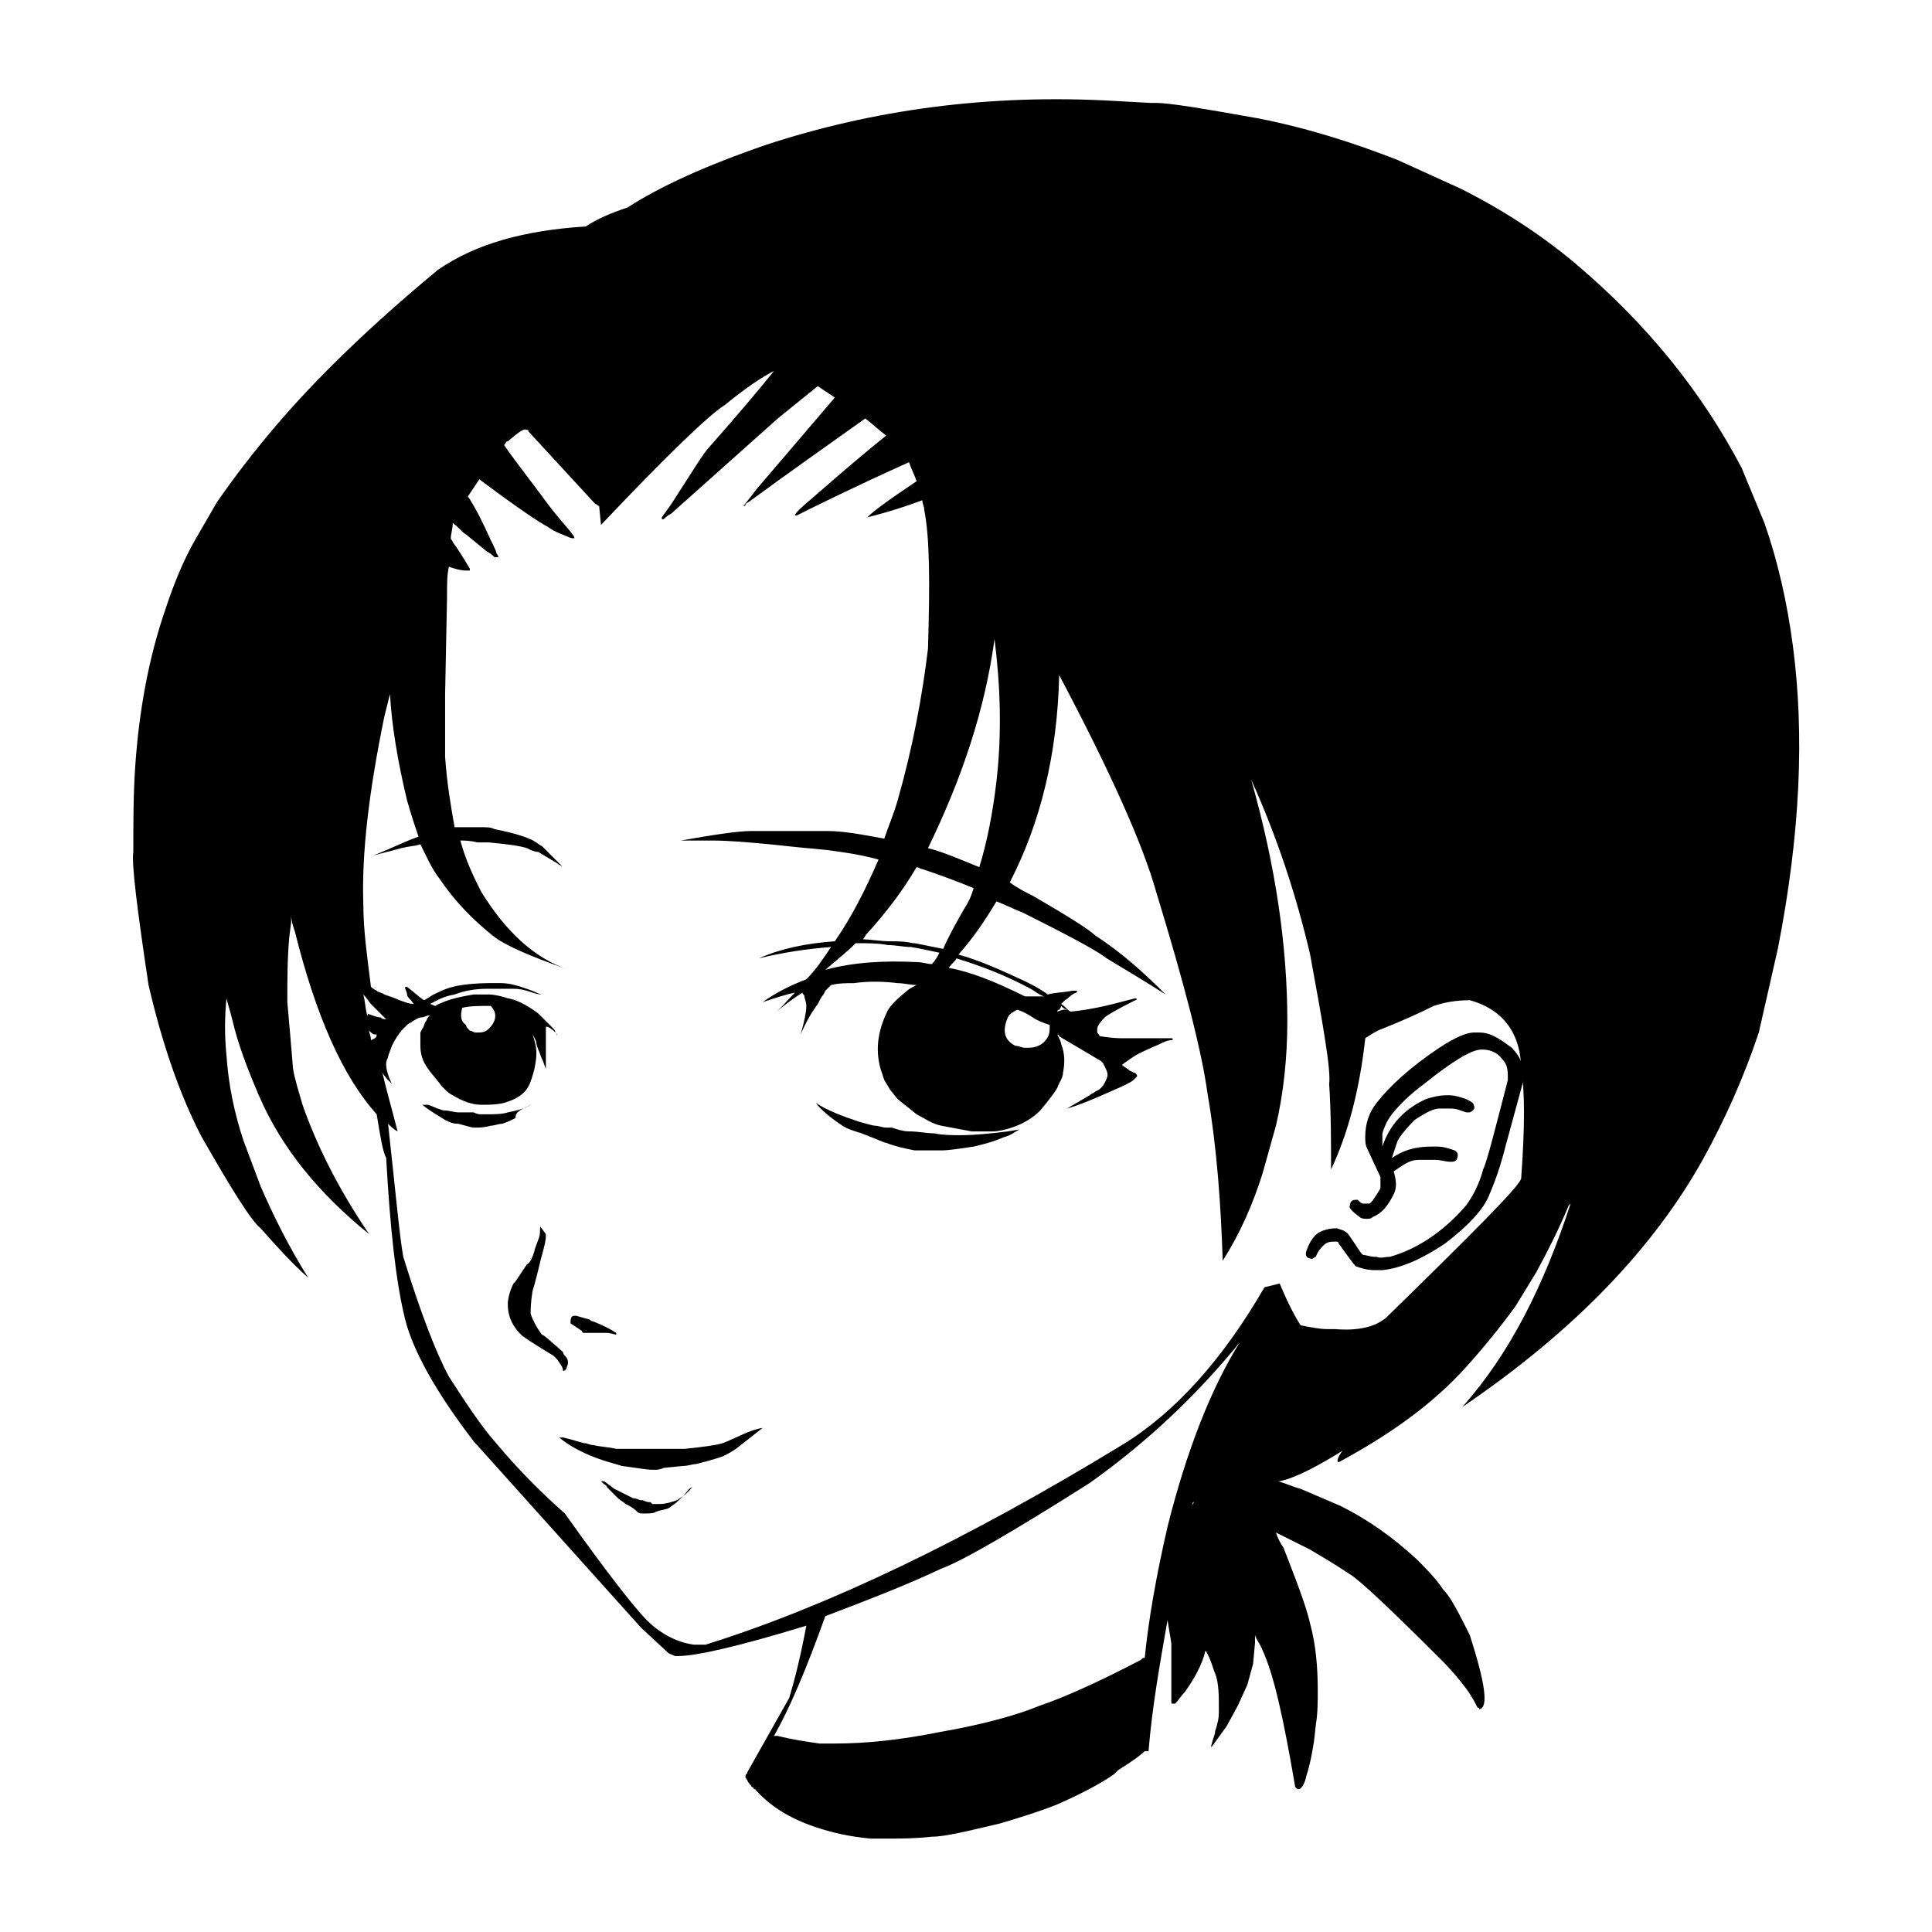 <?xml version="1.0" encoding="UTF-8"?>
<!-- Uploaded to: SVG Find, www.svgrepo.com, Generator: SVG Find Mixer Tools -->
<svg fill="#000000" width="800px" height="800px" version="1.1" viewBox="144 144 512 512" xmlns="http://www.w3.org/2000/svg">
 <g>
  <path d="m293.19 507.31c0.504 0 1.008-0.504 1.008-1.008 0.504-1.008 0.504-2.016-0.504-3.023-0.504-0.504-0.504-1.008-0.504-1.008-3.527-3.023-5.039-4.535-5.543-4.535-1.512-2.016-2.519-4.031-3.023-5.543 0-1.008 0-3.023 0.504-6.047 1.512-5.039 2.016-8.062 2.519-9.574 0.504-2.016 1.008-3.527 1.008-5.039v-0.504l-1.512-2.016c0 1.008 0 2.519-0.504 3.527-0.504 1.512-1.008 2.519-1.008 3.023-0.504 1.512-1.008 3.023-2.016 3.527 0 0-1.008 1.512-3.023 4.535l-0.504 0.504c-1.008 2.016-1.512 4.031-1.512 5.543 0 3.527 1.512 6.047 3.527 8.062 0.504 0.504 3.527 2.519 8.566 5.543l1.008 1.008c1.008 1.512 1.512 2.016 1.512 3.023v0z"/>
  <path d="m619.16 315.36c-1.512-11.586-4.031-22.672-7.559-32.746l-6.047-14.609c-10.578-20.152-25.191-38.289-44.336-54.41-9.07-7.559-19.145-14.105-30.23-19.648l-16.625-7.559c-11.586-4.535-24.184-8.566-37.281-11.082-14.105-2.519-23.176-4.031-26.703-4.031h-1.512l-9.07-0.504c-34.254-2.019-64.984 2.516-92.695 11.582-16.121 5.543-28.215 11.082-36.777 16.625-4.535 1.512-8.062 3.023-11.082 5.039-16.121 1.008-29.223 4.535-39.297 11.586-17.633 14.609-32.242 28.719-43.328 41.816-5.543 6.551-10.578 13.098-15.113 19.648l-5.543 9.574c-3.527 6.047-6.047 12.594-8.062 18.641-4.535 13.098-7.055 27.207-8.062 41.816-0.504 7.559-0.504 14.609-0.504 22.672-0.504 3.023 1.008 15.113 4.031 35.266 3.527 15.113 8.062 28.719 14.105 40.305 8.062 14.105 13.098 22.168 15.617 24.184 4.031 4.535 8.062 9.07 12.594 13.098-5.039-8.062-9.07-16.121-12.594-24.184l-4.531-12.09c-2.519-7.559-4.031-15.113-4.535-22.672-0.504-5.039-0.504-10.078 0-15.113 0.504 2.016 1.008 3.527 1.512 5.543 1.512 6.551 4.031 13.098 7.055 20.152 6.047 14.105 16.121 26.199 29.223 36.777-8.566-12.594-14.105-24.184-17.633-34.258-1.008-3.527-2.016-6.551-2.519-9.574-0.504-6.047-1.008-12.09-1.512-17.633 0-5.543 0-11.586 0.504-17.129l0.504-4.031v-2.016c0 1.512 0.504 3.023 1.008 4.535 5.543 22.168 12.594 38.289 21.664 48.367 1.008 6.047 1.512 9.574 2.519 11.586 1.008 18.137 2.519 32.746 5.039 42.824 2.016 8.062 8.062 19.145 18.137 32.242l44.336 49.375 7.055 6.551c0.504 0.504 1.008 0.504 2.016 1.008h0.504c5.039 0 16.121-2.519 34.258-8.062-1.512 8.062-3.023 14.105-4.535 19.145l-11.082 19.648c0 0.504-0.504 0.504-0.504 1.008v0.504c0.504 0.504 0.504 1.008 1.008 1.512 0.504 0.504 0.504 1.008 1.008 1.008 0 0 0 0.504 0.504 0.504 3.527 4.031 8.566 7.559 16.121 10.078 4.535 1.512 9.07 2.519 14.609 3.023h3.527c4.031 0 8.062 0 12.594-0.504 3.527 0 9.574-1.512 18.137-3.527 5.039-1.512 10.078-3.023 15.113-5.039 8.062-3.527 13.098-6.551 15.113-8.062 0.504-0.504 0.504-0.504 1.008-1.008 4.031-2.519 6.047-4.031 7.055-5.039h1.008c1.008-12.09 3.023-23.176 5.039-34.762 0.504 3.527 1.008 5.543 1.008 6.551v9.07 3.527 2.519c0 0.504 0 0.504 0.504 0.504h0.504c1.008-1.008 1.512-2.016 2.519-3.023 2.519-3.527 4.535-7.055 5.543-11.082 1.512 2.519 2.016 5.039 2.519 6.047 1.008 2.519 1.008 6.047 1.008 9.574 0 1.512 0 2.519-0.504 4.031 0 0.504-0.504 1.512-0.504 2.016 0 0.504-0.504 1.512-1.008 3.527v0.504l4.031-5.543 3.023-5.543 2.519-5.543 1.512-5.543 0.504-5.543v-2.016c0.504 1.512 1.512 2.519 2.016 4.031 3.023 6.551 5.543 18.137 8.566 35.77 0 0.504 0.504 1.008 1.008 1.008 0.504 0 1.512-1.008 2.016-3.527 1.008-3.023 1.512-6.047 2.016-9.07l0.504-4.535c0.504-3.023 0.504-6.047 0.504-9.07 0-6.047-0.504-12.09-2.016-17.633-1.008-4.535-3.527-11.082-7.055-20.152-1.008-1.512-1.512-2.519-2.016-4.031 3.023 1.512 6.047 3.023 9.07 4.535 2.519 1.512 6.047 3.527 10.578 6.551 2.519 1.512 10.578 9.07 24.184 22.672 3.023 3.023 5.039 5.543 6.551 7.559s2.519 4.031 3.023 5.039c0 0 0.504 0 0.504 0.504 2.519-0.504 1.512-7.055-2.519-19.648-3.023-6.047-5.039-10.078-7.055-12.09-2.016-3.023-4.535-5.543-7.055-8.062-6.551-6.047-13.098-10.578-20.152-14.105-3.527-1.512-7.055-3.023-10.578-4.535-2.016-0.504-4.031-1.512-6.047-2.016h0.504c4.535-1.008 10.078-4.031 16.625-8.062-1.512 2.016-1.512 3.023-1.008 3.023 13.098-7.055 24.688-15.113 33.754-25.191 4.535-5.039 9.07-10.578 13.098-16.121l5.543-9.07c3.023-5.543 6.047-11.586 8.566-17.633 0 0 0.504-0.504 0.504-0.504-7.055 21.664-16.121 39.801-28.719 53.906 29.727-20.152 50.883-42.32 63.984-66 5.543-10.078 10.578-21.16 14.609-33.25l5.039-22.168c6.039-30.734 7.047-56.93 4.023-80.105zm-211.6-2.016c1.512 12.09 2.016 24.688 0.504 37.785-1.008 8.566-2.519 16.121-4.535 22.672-5.039-2.016-9.574-4.031-13.602-5.039 9.07-18.641 15.113-36.777 17.633-55.418zm11.086 94.715h-3.023c-8.062-4.031-14.609-6.551-20.152-7.559 0.504-1.008 1.512-1.512 2.016-2.519 6.551 2.016 13.098 4.535 19.648 8.062 1.008 0.504 2.016 1.512 3.527 2.016h-2.016zm3.527 7.559v1.008c0 1.512-0.504 2.519-1.512 3.527-1.008 1.008-2.519 1.512-4.031 1.512h-1.008c-1.008 0-1.512-0.504-2.519-0.504-3.023-1.512-3.527-4.031-2.016-7.559 0.504-1.008 1.512-1.512 2.519-2.016 1.512 0.504 2.519 1.008 4.031 2.016 1.512 1.008 3.023 1.512 4.535 2.016zm-28.215-20.152c-2.519-0.504-5.039-1.008-7.559-1.512h-0.504c-2.016-0.504-4.031-0.504-6.047-0.504-2.519 0-5.039-0.504-7.055-0.504 0-0.504 0.504-0.504 0.504-1.008 5.543-6.047 10.078-12.09 13.602-18.137 0.504 0 1.008 0.504 1.512 0.504 4.535 1.512 8.566 3.023 13.602 5.039-0.504 2.016-1.512 4.031-2.519 5.543-2.008 3.523-4.023 7.051-5.535 10.578zm-1.008 1.008c-0.504 1.008-1.008 2.016-2.016 3.023-1.008 0-2.519-0.504-3.527-0.504-9.07-0.504-17.129 0-24.688 2.016 3.527-3.023 6.047-5.039 8.062-7.055 3.023 0 6.047 0 8.566 0.504 2.016 0 4.031 0.504 6.047 0.504 3.019 0.504 5.035 1.008 7.555 1.512zm-151.65 16.625c-0.504-2.016-0.504-3.527-1.008-5.543 1.008 1.008 1.512 2.016 2.016 2.519 1.512 1.512 2.519 2.519 2.519 2.519l1.512 1.512h0.504c-1.008 0-1.512 0-2.016-0.504-1.008 0-2.016-0.504-3.527-1.008 0.504 0.504 0 0.504 0 0.504zm1.008 6.551c0-1.008-0.504-2.016-0.504-2.519 0.504 0.504 1.008 1.008 1.512 1.008h0.504c0 1.008-0.504 1.008-1.512 1.512zm217.65 123.43c0-0.504 0-1.008 0.504-1.008-0.504 0.504-0.504 1.008-0.504 1.008zm-6.551 5.539c-3.023 13.098-5.039 24.688-6.047 34.762h-0.504l-0.504 0.504c-11.586 6.047-20.656 10.078-26.703 12.09-6.047 2.519-15.113 5.039-26.703 7.055-10.078 2.016-19.145 3.023-27.711 3.023h-2.016-2.016c-3.527-0.504-7.055-1.008-11.082-2.016h-0.504-0.504c4.031-7.055 8.566-17.633 13.602-31.738 10.578-4.031 21.16-8.062 30.73-12.594 5.543-2.016 18.641-9.574 39.297-22.672 15.617-11.082 28.719-23.68 39.801-37.281-7.551 12.09-14.098 28.715-19.137 48.867zm93.707-92.195c-1.008 2.519-13.098 14.609-35.77 36.777-3.023 2.519-7.559 3.527-13.602 3.023h-2.016c-2.016 0-4.535-0.504-7.055-1.008-1.008-1.512-3.023-5.039-5.543-11.082l-4.031 1.008c-11.082 19.145-23.68 33.25-37.785 41.816-41.312 25.191-78.09 42.824-110.34 52.898h-2.519-0.504c-4.031-0.504-8.566-2.519-12.594-6.551-3.023-3.023-10.578-12.594-21.664-28.215-4.535-4.031-11.082-10.078-18.641-19.145-3.527-4.031-7.559-10.078-12.09-17.129-3.527-6.551-7.559-17.129-12.09-31.738-1.008-5.543-2.016-17.129-4.031-35.266 0.504 0.504 1.512 1.512 2.519 2.016-1.512-6.047-3.023-11.082-4.031-15.617 0.504 1.008 1.512 2.016 2.519 3.023-1.008-2.016-1.512-4.031-1.512-5.039 0-0.504 0-1.008 0.504-2.016 0-0.504 0.504-1.512 1.008-3.023 1.008-2.016 2.016-3.527 3.023-4.535l1.008-1.008c0.504-0.504 1.008-0.504 1.512-1.008 1.008-0.504 1.512-1.008 2.519-1.008 0.504 0 1.008-0.504 2.016-0.504l-0.504 0.504-0.504 1.008c-0.504 0.504-0.504 1.512-1.008 2.016l-0.504 1.008v3.527c0 2.016 0.504 4.031 2.016 6.047 1.008 1.512 2.519 3.023 3.527 4.535l1.008 1.008c0.504 0.504 1.008 1.008 2.016 1.512 2.519 1.512 5.039 2.519 7.559 2.519 2.016 0 4.031 0 6.047-0.504 3.527-1.008 5.543-2.519 6.551-4.535 0.504-1.008 1.008-2.519 1.512-4.535 0.504-2.519 0.504-3.527 0.504-4.031 0-2.016-0.504-3.527-1.008-5.039 0.504 1.008 1.008 1.512 1.008 2.519l0.504 1.512c0.504 1.008 0.504 1.512 1.008 2.519s0.504 1.512 1.008 2.519v-3.527-6.047-1.512h0.504c1.008 0.504 1.512 1.008 2.016 1.512 0.504 0.504 0.504 0.504 0.504 1.008v0.504-0.504s0-0.504-0.504-1.008c0-0.504-0.504-1.008-1.008-1.512-0.504-0.504-1.512-1.512-3.527-3.527-2.016-1.512-5.039-3.527-8.062-4.031-1.512-0.504-3.527-1.008-5.039-1.008h-4.031c-3.023 0.504-5.543 1.008-8.062 2.016-1.008 0.504-1.512 0.504-2.016 1.008-0.504 0-1.008-0.504-1.512-0.504 2.016-1.008 3.527-2.016 6.551-2.519 2.519-1.008 5.543-1.512 8.566-1.512h6.551 0.504c2.016 0 3.527 0.504 5.039 1.008 1.512 0.504 2.016 0.504 2.519 0.504 0 0-0.504 0-1.512-0.504-1.008-0.504-2.519-1.008-4.031-1.512-1.512-0.504-3.527-1.008-5.543-1.008h-1.008c-2.519 0-5.543 0-9.07 0.504-3.527 0.504-5.543 1.512-7.559 2.519-1.008 0.504-1.512 1.008-2.519 1.512-1.008-0.504-2.519-2.016-4.535-3.527h-0.504v0.504c0.504 1.008 0.504 1.512 0.504 1.512 0 0.504 0.504 1.008 1.008 1.512 0.504 0.504 0.504 1.008 1.008 1.008-1.512 0-2.519-0.504-4.031-1.008-1.008-0.504-2.519-1.008-4.031-1.512-0.504-0.504-1.512-0.504-2.016-1.008 0 0-1.008-0.504-1.512-1.008-1.008-8.062-2.016-15.113-2.016-21.664-0.504-13.602 1.512-30.23 5.543-49.879 0.504-2.016 1.008-4.031 1.512-6.047 0.504 8.566 2.016 17.633 4.535 28.215 1.008 3.527 2.016 6.551 3.023 9.574-3.023 1.008-7.055 3.023-12.09 5.039 1.512-0.504 4.031-1.008 7.559-2.016 2.016-0.504 3.527-0.504 5.039-1.008 1.512 3.023 3.023 6.551 5.039 9.07 4.031 6.047 9.07 11.082 14.105 15.113 3.023 2.519 10.078 5.543 20.152 9.07-9.07-3.023-16.625-10.078-23.176-20.656-2.016-4.031-4.031-8.062-5.543-13.602 1.008 0 2.519 0 4.535 0.504h3.023c5.543 0.504 8.566 1.008 10.078 1.512 1.008 0.504 2.016 1.008 3.023 1.008l5.039 3.023c0.504 0.504 1.008 0.504 1.512 1.008l-5.543-5.543c-1.008-0.504-2.016-1.512-3.527-2.016-1.008-0.504-4.031-1.512-9.07-2.519-1.008-0.504-2.016-0.504-3.527-0.504h-1.008-0.504-5.543c-1.008-5.543-2.016-11.586-2.519-18.641v-16.625l0.504-25.191c0-4.031 0-6.551 0.504-8.566 1.512 0.504 3.023 1.008 4.535 1.008h1.008v-0.504c-1.512-2.519-3.023-5.039-4.535-7.055 0-0.504-0.504-0.504-0.504-1.008 0-1.008 0.504-2.519 0.504-4.031 1.512 1.008 2.519 2.519 3.527 3.023l5.543 4.535c1.008 0.504 1.512 1.008 2.016 1.512h0.504 0.504s0-0.504-0.504-1.008c0-0.504-0.504-1.512-1.512-3.527-2.016-4.535-4.031-8.566-6.047-11.586 1.008-1.512 2.016-3.023 3.023-4.535 10.078 7.559 16.121 11.586 18.137 12.594 2.016 1.512 4.031 2.016 5.039 2.519 1.008 0.504 1.512 0.504 1.512 0.504h0.504s0-0.504-0.504-1.008c-1.008-1.512-3.527-4.031-6.551-8.062-4.031-5.543-8.062-10.578-11.586-15.617 0.504-0.504 0.504-1.008 1.008-1.008 2.519-2.016 4.031-3.527 5.039-3.023 0 0 0.504 0 0.504 0.504l17.633 19.145c0.504 0 0.504 0.504 1.008 0.504l0.504 5.039c17.633-18.641 28.719-29.223 32.746-31.738 5.543-4.535 10.078-7.559 13.098-9.07-4.031 5.039-9.574 11.586-17.129 20.152-1.512 1.512-4.535 6.551-10.078 15.113l-2.519 3.527v0.504h0.504c0.504-0.504 1.008-1.008 2.016-1.512l28.215-25.191 10.578-8.566c1.512 1.008 3.023 2.016 4.535 3.023l-20.66 24.188-3.527 4.535c0.504 0 0.504 0 0.504-0.504l1.512-1.008c9.574-7.055 19.648-14.105 30.23-21.664 2.016 1.512 3.527 3.023 5.543 4.535-5.039 4.031-11.586 9.574-19.648 16.625-3.023 2.519-4.535 4.031-4.535 4.535h0.504c4.031-2.016 14.105-7.055 29.727-14.105 0.504 1.512 1.512 3.527 2.016 5.039-7.559 5.039-11.586 8.062-13.098 9.574 6.047-1.512 10.578-3.023 14.609-4.535 0 1.008 0.504 1.512 0.504 2.519 1.512 7.559 1.512 19.648 1.008 36.777-1.512 12.594-4.031 26.199-8.062 40.305-1.008 3.527-2.519 7.055-3.527 10.078-5.543-1.008-10.578-2.016-15.113-2.016h-3.527-1.008-1.008-14.609c-3.527 0-10.078 1.008-18.641 2.519h8.062c5.039 0 10.078 0.504 15.617 1.008 4.535 0.504 9.574 1.008 15.113 1.512 3.527 0.504 8.062 1.008 13.602 2.519-3.527 8.062-7.055 15.113-11.586 21.664-7.559 0.504-14.609 2.016-20.152 4.535 6.047-1.512 12.594-2.519 19.145-3.023-2.016 3.023-4.031 6.047-6.551 8.566-4.031 1.512-8.062 3.527-11.586 6.047 3.023-1.008 6.047-2.016 8.566-2.519-2.016 2.016-3.527 4.031-5.543 5.543 2.519-2.016 5.039-4.031 7.559-5.543 0 0.504 0.504 0.504 0.504 1.008 0 0.504 0.504 1.512 0.504 2.519 0 1.512-0.504 4.031-1.512 7.559 1.512-3.527 3.023-6.047 4.535-8.062 0.504-1.008 1.008-2.016 1.512-2.519l0.504-1.008 1.512-1.512c2.016-0.504 4.031-0.504 6.047-0.504 3.527-0.504 7.559-0.504 11.586 0 1.512 0 3.527 0.504 5.039 0.504-1.008 0.504-2.016 1.008-2.519 1.512-2.519 2.016-4.031 3.527-5.039 5.039-2.519 5.039-3.527 10.078-2.016 15.617l1.008 3.023 1.512 2.519 2.016 2.519 5.039 4.031c2.016 1.008 4.031 2.519 6.551 3.023 2.519 0.504 5.543 1.008 8.062 1.512h3.023 2.519c1.512 0 3.527-0.504 5.039-1.008 3.023-1.008 5.543-2.519 7.559-4.535 2.519-3.023 4.031-5.039 4.535-6.047 0.504-1.512 1.512-2.519 1.512-4.031 0.504-2.519 0.504-5.039-0.504-7.559 0-0.504-0.504-1.512-1.008-2.519 0 0 0.504 0 0.504 0.504l11.082 6.551 0.504 0.504 0.504 1.008c0.504 1.008 1.008 2.016 0.504 3.023-0.504 1.512-1.512 3.023-3.023 3.527-0.504 0.504-1.008 0.504-1.512 1.008l-6.047 3.527c3.527-1.008 7.055-2.519 11.586-4.535 3.527-1.512 5.543-2.519 6.047-3.023l1.008-1.008c0-0.504-0.504-1.008-1.008-1.008l-1.008-0.504c-0.504-0.504-1.512-1.008-2.016-1.512 2.016-1.512 3.527-2.519 4.535-3.023 0 0 2.016-1.008 5.543-2.519 1.008-0.504 2.016-1.008 3.023-1.008 0.504 0 0.504-0.504 0-0.504h-1.008-7.055-4.535c-1.008 0-3.023 0-6.047-0.504-0.504 0-0.504-0.504-1.008-1.008v-1.008c0-0.504 0.504-1.512 2.016-3.023 0.504-0.504 3.023-2.016 8.062-4.535 0.504 0 0.504-0.504 0-0.504l-2.016 0.504c-5.543 1.512-10.078 2.519-15.113 3.023-1.008-0.504-1.512-1.512-2.519-2.016l1.008-1.008c1.008-0.504 1.512-1.512 3.023-2.016 0 0 0.504-0.504 0-0.504h-1.008c-2.519 0.504-5.039 0.504-6.551 1.008-2.016-1.512-4.031-2.519-6.047-3.527-6.551-3.023-12.09-5.543-17.633-7.055 4.031-4.535 7.055-9.07 10.078-14.105 2.519 1.008 4.535 2.016 7.055 3.023 12.09 6.047 19.648 10.078 22.168 12.09 5.039 3.023 10.078 6.047 15.617 9.574-5.543-5.543-11.586-11.082-18.641-15.617-1.512-1.512-7.055-5.039-16.625-10.578-2.016-1.008-4.031-2.016-6.047-3.527 8.062-15.617 12.594-33.754 13.098-54.914 13.602 25.695 22.168 44.84 25.695 57.434 7.559 24.688 12.09 42.32 13.602 53.402 2.519 14.609 3.527 29.223 4.031 44.336 4.535-7.055 8.062-15.113 10.578-23.176l3.527-12.594c2.016-8.566 3.023-18.137 3.023-27.711 0-19.648-3.023-40.809-9.574-63.984 7.055 15.617 12.09 31.234 15.617 46.352 3.527 19.145 5.543 30.73 5.039 34.258 0.504 7.559 0.504 15.113 0.504 22.672 4.535-9.574 7.559-21.16 9.07-34.762 1.512-1.008 3.023-2.016 4.535-2.519 5.039-2.016 9.574-4.031 13.602-6.047 3.023-1.008 6.047-1.512 9.574-1.512 9.07 2.519 13.602 9.07 13.602 18.641 0.996 5.031 0.996 15.109-0.012 28.711zm-280.62-45.344c2.016-0.504 4.535-0.504 7.055-0.504h0.504c0.504 0.504 1.008 1.512 1.008 1.512 0.504 1.512 0 3.023-1.512 4.535-1.008 1.008-2.016 1.008-3.023 1.008h-0.504c-0.504 0-1.008-0.504-1.512-0.504-0.504-0.504-1.008-1.008-1.008-1.512-1.512-1.008-1.512-2.519-1.008-4.535zm157.69 1.008s0-0.504 0.504-0.504c0 0 0.504-0.504 0.504-1.008 0.504 0.504 1.008 1.008 2.016 1.008h-1.512z"/>
  <path d="m536.03 417.63h-0.504-1.008c-1.512 0-4.535 1.008-9.07 4.031-7.559 5.039-13.098 10.078-16.625 14.609-2.016 2.519-3.023 5.543-3.023 9.066 0 1.008 0 2.016 0.504 3.023l3.527 7.559v3.023c-1.512 2.519-2.519 4.031-3.023 4.031h-1.008-0.504c-0.504 0-1.008-0.504-1.512-1.008h-0.504c-1.008 0-1.512 0.504-1.512 1.512-0.504 0.504 0.504 1.512 2.519 3.023 0.504 0.504 1.512 0.504 2.016 0.504 0.504 0 1.008 0 1.512-0.504 2.519-1.008 4.031-3.023 5.543-6.047 1.008-2.016 0.504-4.031 0-6.047l1.512-1.008c1.512-1.008 3.023-2.016 5.039-2.016h3.527 1.008c1.512 0 2.519 0.504 4.031 0.504 0.504 0 1.008 0 1.512-0.504 0.504-1.008 0.504-2.016-0.504-2.519-1.512-0.504-3.023-1.008-4.535-1.008h-1.008-0.504c-4.535 0-7.559 1.008-10.578 3.023 0.504-1.512 1.008-3.023 1.512-4.535 0.504-1.008 2.016-3.023 4.535-5.543 3.023-2.016 5.039-3.023 6.551-3.023h2.519 0.504c1.512 0 2.519 0.504 4.031 1.008h0.504 0.504c1.008-0.504 1.512-1.008 1.008-2.016 0-0.504-1.008-1.008-2.016-1.512-1.512-0.504-3.023-1.008-4.535-1.008h-0.504c-2.016 0-4.031 0.504-5.543 1.008-5.543 2.519-9.574 6.551-11.586 12.594v-3.527c0.504-1.512 1.008-3.023 2.519-5.039 2.016-2.519 4.535-5.039 8.566-8.062 7.559-6.047 12.594-9.07 15.113-9.07h0.504c2.016 0 4.031 1.008 5.039 2.519 1.512 1.512 1.512 3.023 1.512 5.543-3.527 13.602-5.543 21.664-6.551 23.68-1.008 4.031-3.023 7.559-4.535 9.574-6.047 7.055-13.098 11.586-20.152 13.602-1.512 0-2.519 0.504-3.527 0h-0.504c-1.008 0-2.519-0.504-3.023-0.504-0.504 0-1.512-2.016-4.031-5.543-1.008-1.008-1.512-1.008-3.023-1.512-2.016 0-3.527 0.504-4.535 1.008-1.008 0.504-2.519 2.016-3.527 5.039-0.504 1.512 0.504 2.016 1.512 2.016 0.504 0 0.504-0.504 1.008-0.504 0.504-1.512 1.512-2.519 2.016-3.023 1.008-1.008 2.016-1.008 3.023-1.008h0.504s0.504 0 0.504 0.504c2.519 3.527 4.031 5.543 4.535 6.047 1.512 0.504 3.023 1.008 5.039 1.008h0.504 1.512c5.039-0.504 10.578-3.023 16.625-7.055 6.551-5.039 10.078-9.07 11.586-12.594 1.512-3.527 3.023-7.559 4.535-13.602l4.535-16.625v-2.016c0-3.023-1.008-5.039-3.023-7.055-4.035-3.016-6.051-4.023-8.57-4.023z"/>
  <path d="m283.62 437.28c0.504 0 1.008-0.504 1.008-0.504-1.512 1.008-3.527 1.512-6.047 2.016-1.512 0.504-3.527 0.504-5.543 0.504h-1.008-0.504c-0.504 0-1.008 0-2.016-0.504h-0.504-2.016-1.512c-1.008 0-2.519-0.504-3.527-0.504-1.008 0-1.512-0.504-2.016-0.504 0 0-1.008-0.504-2.519-1.008h-0.504-0.504-0.504c2.519 2.016 4.535 3.023 6.047 4.031 1.008 0.504 2.016 1.008 3.527 1.008 2.016 0.504 3.527 1.008 4.031 1.008h1.008c2.016 0 3.527-0.504 3.527-0.504 1.008 0 2.016-0.504 3.023-0.504 1.512-0.504 2.519-1.008 3.527-1.512 0-1.512 1.008-2.016 3.023-3.023z"/>
  <path d="m298.73 497.23h1.008 0.504 2.016 0.504 2.016s1.008 0 2.519 0.504v-0.504c-1.512-1.008-3.527-2.016-6.047-3.023-0.504 0-1.008-0.504-1.008-0.504l-3.527-1.008h-0.504c-1.008 0-1.008 1.008-1.008 2.016l3.023 2.016c0 0.504 0.504 0.504 0.504 0.504z"/>
  <path d="m398.49 444.84c-2.016 0-4.535 0-7.055-0.504-2.016 0-4.031-0.504-6.551-0.504-1.512 0-3.023-0.504-4.535-1.008h-1.512c-1.008 0-2.016-0.504-3.023-0.504-0.504 0-2.016-0.504-4.031-1.008-4.535-1.512-8.566-3.023-11.586-5.039 1.512 2.016 4.031 4.031 7.055 6.047 1.512 1.008 3.527 1.512 5.039 2.016 4.031 1.512 6.047 2.519 6.551 2.519 2.519 1.008 5.039 1.512 7.559 2.016h1.512 1.008 3.023 1.512c2.016 0 5.039-0.504 8.566-1.008 2.016-0.504 4.535-1.008 8.062-2.519 2.016-0.504 3.023-1.512 4.031-2.016l-3.023 0.504c-4.039 0.504-8.574 1.008-12.602 1.008z"/>
  <path d="m323.42 541.57c-1.512 0.504-3.023 1.008-4.535 1.008h-0.504-1.008-0.504l-0.504-0.504h-0.504s-0.504 0-1.512-0.504h-0.504c-0.504 0-1.008-0.504-2.016-0.504-1.008-0.504-2.016-1.008-3.023-1.512l-2.016-1.008-2.016-1.512c-0.504-0.504-1.008-0.504-1.008-0.504h-0.504l0.504 0.504c0.504 0.504 1.008 0.504 1.008 1.008 2.016 2.016 3.023 3.023 3.023 3.023 0.504 0.504 1.512 1.008 2.016 1.512 1.008 0.504 2.016 1.008 3.023 2.016 0.504 0.504 1.008 0.504 1.512 0.504 1.512 0 3.023 0 3.527-0.504 1.512-0.504 2.519-0.504 3.527-1.008 0.504-0.504 1.512-1.008 2.519-2.016l1.008-1.008c1.008-1.008 1.512-2.016 2.519-2.519-1.008 1.512-2.519 2.519-4.031 3.527z"/>
  <path d="m335.51 526.45c-1.512 0.504-5.039 1.008-10.078 1.512h-3.527-2.016-2.016-6.047-2.016-2.519c-2.016-0.504-4.031-0.504-6.047-1.008-1.008 0-1.512-0.504-2.519-0.504l-3.527-1.008-2.016-0.504h-0.504-0.504c3.023 2.519 7.055 4.535 11.586 6.047 1.512 0.504 3.527 1.008 5.039 1.512 4.031 0.504 6.551 1.008 8.062 1.008h1.008s1.008 0 2.016-0.504l5.039-0.504c1.512 0 2.519-0.504 3.527-0.504 2.016-0.504 4.031-1.008 7.055-2.016 1.008-0.504 2.016-1.008 3.527-2.016l7.055-5.543c-3.527 0.508-6.547 2.519-10.578 4.031z"/>
 </g>
</svg>